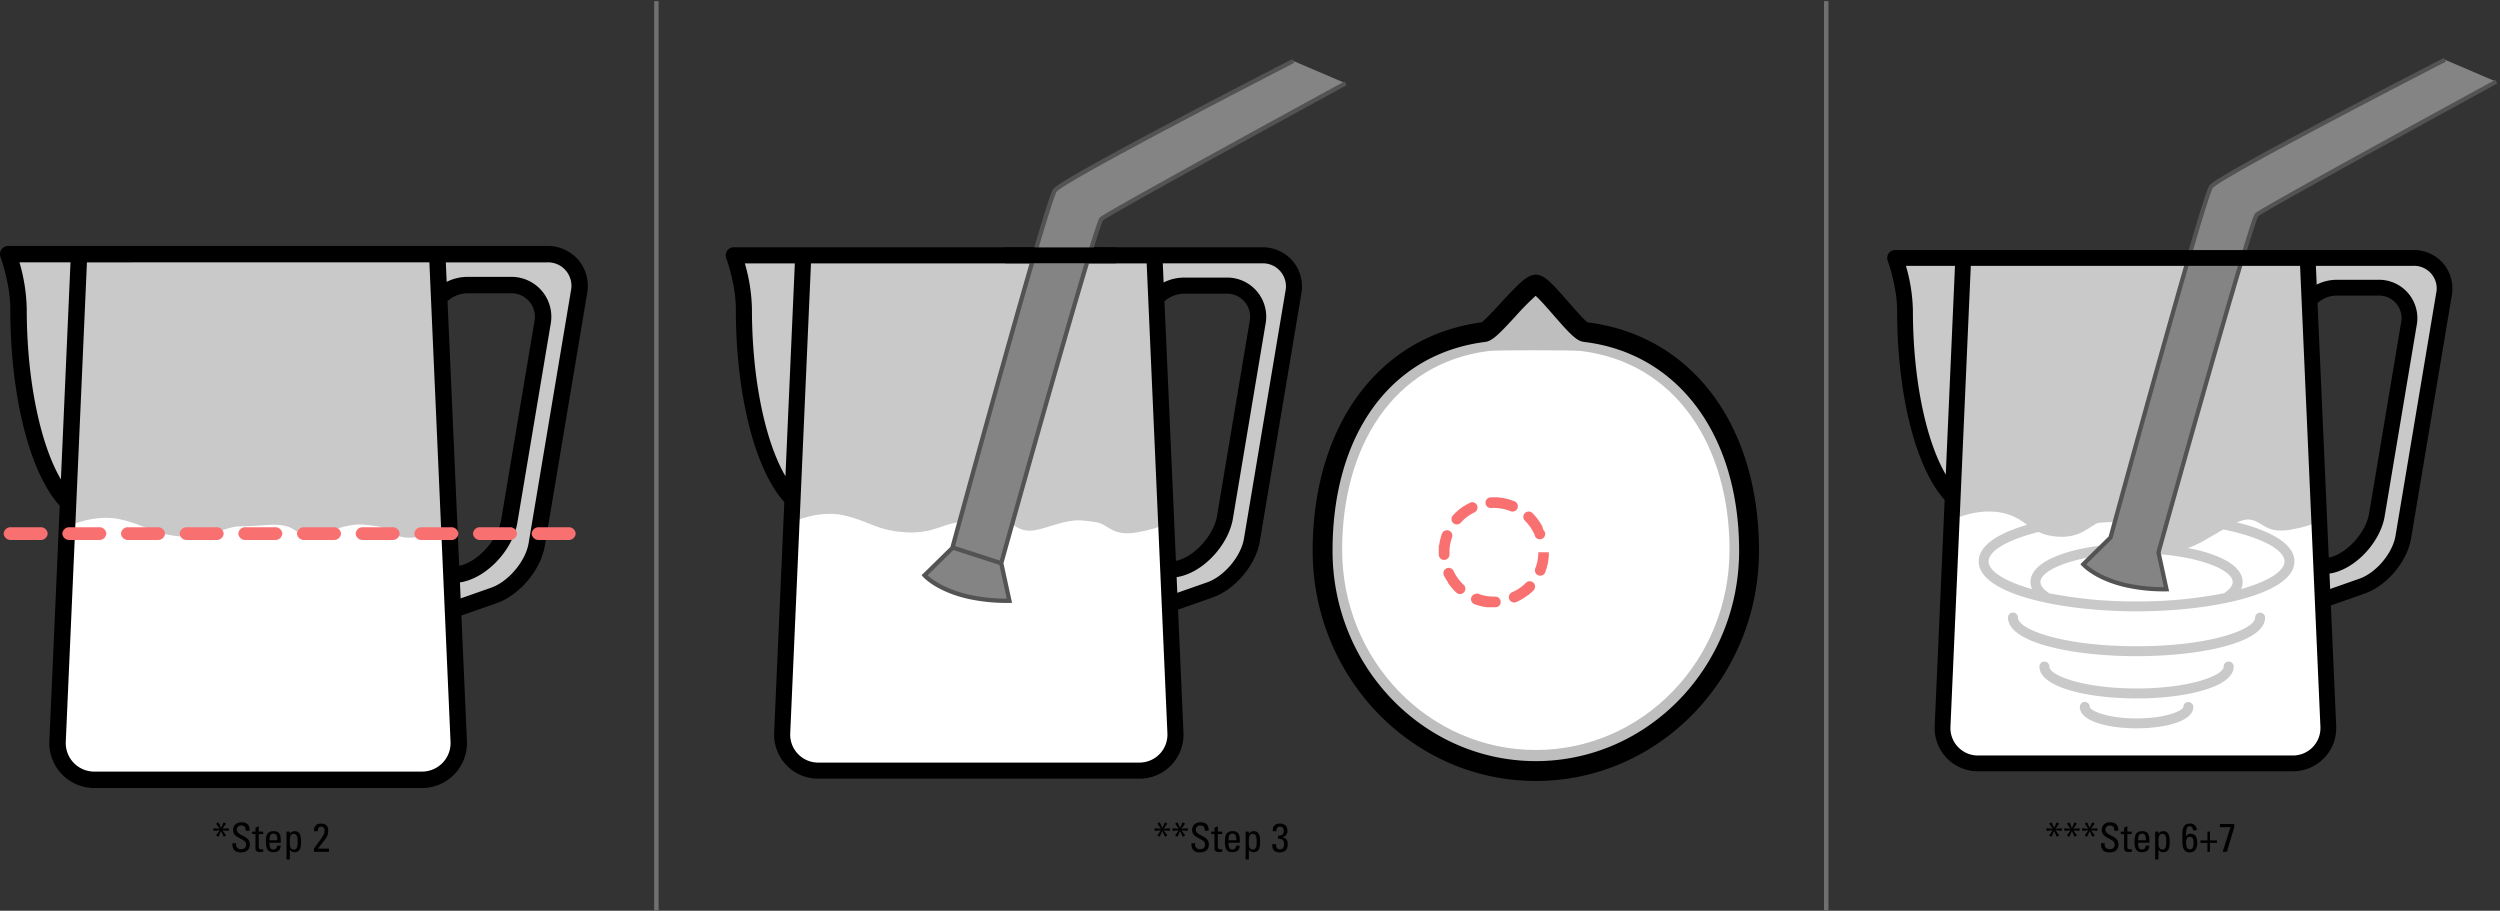 <svg xmlns="http://www.w3.org/2000/svg" width="1124.101" height="409.5" viewBox="0 0 1124.101 409.5">
  <rect x="0" y="0" width="1124.101" height="409.5" fill="#333333" stroke="none"/>
  <g id="Group_598" data-name="Group 598" transform="translate(-16258.362 -2700)">
    <path id="Path_2991" data-name="Path 2991" d="M7.416-9.4v-1.188l-2.808.216,1.62-2.286-1.062-.612L4-10.71l-1.17-2.556-1.062.612,1.62,2.286L.576-10.584V-9.4l2.808-.27L1.746-7.326,2.79-6.75,4-9.342,5.2-6.75l1.044-.576L4.608-9.666ZM9.09-3.87C9.054-2.628,9.054.306,12.888.27c2.142,0,4.032-.882,4.032-3.618,0-4.122-5.832-3.708-5.832-6.57a1.811,1.811,0,0,1,2-1.908c1.566,0,2.016.936,2,2.358h1.728c.108-2.646-1.224-3.8-3.6-3.8-2.178,0-3.816,1.224-3.816,3.528,0,3.906,5.832,3.582,5.832,6.462,0,1.548-1.008,2.106-2.322,2.106a2.058,2.058,0,0,1-2.178-2.322V-3.87Zm8.874-5.22v1.116h1.494v6.462c0,1.044.63,1.62,2.034,1.62.486,0,.972-.108,1.458-.144V-1.17c-.324.036-.558.072-.666.072-1.35,0-1.35-.738-1.35-1.314V-7.974h1.98V-9.09h-1.98V-11.5l-1.476.666V-9.09ZM25.74-5.184c.018-2.52.792-2.97,1.728-2.97,1.08,0,1.818.324,1.818,2.97Zm5.112,1.116v-.774c0-3.006-.648-4.428-3.24-4.428-3.15,0-3.456,2.2-3.456,4.86,0,4.014,1.53,4.59,3.456,4.59,1.908,0,3.15-.918,3.168-2.934H29.16a1.632,1.632,0,0,1-1.584,1.728c-1.152,0-1.836-.5-1.836-3.042Zm5.76,3.042c-1.638,0-1.71-1.926-1.71-3.132,0-1.386-.162-3.906,1.656-3.906,1.854,0,1.854,2,1.854,3.366C38.412-2.268,38.2-1.026,36.612-1.026ZM34.9-9.09H33.426V3.438H34.9V-.918h.054a2.3,2.3,0,0,0,2,1.1C39.888.18,39.96-2.43,39.96-4.7c0-4-1.476-4.572-2.934-4.572a2.251,2.251,0,0,0-2.088,1.26H34.9ZM52.488,0V-1.44h-4.95c3.222-4.248,4.626-5.184,4.626-7.974,0-2.25-1.08-3.276-3.33-3.276-2.124,0-3.168,1.35-3.024,3.42H47.5c-.018-1.008.216-2.034,1.458-2.034a1.452,1.452,0,0,1,1.548,1.656c0,2.16-1.08,3.1-4.734,8.208V0Z" transform="translate(16353.775 3083)"/>
    <g id="Group_595" data-name="Group 595" transform="translate(15098.113 -247.419)">
      <path id="Path_1756" data-name="Path 1756" d="M7568.164,2937.6h-32.955l3.48,12.367v23.006l3.148,20.765,6.089,27.77,9.483,22.9,5.079,2.728-5.079,114.331,7.068,9.123,12.98,4.139h146.555l7.995-4.139,5.173-9.123-2.292-65.319L7728.2,2937.6H7568.164" transform="translate(-6371.523 124.093)" fill="#c9c9c9"/>
      <path id="Path_1757" data-name="Path 1757" d="M7828.512,2956.377l11.275-4.021h20.549l12.746,5.677,2.477,10.29-16.859,96.12-6.861,9.537-16.72,7.31v15.954l11.671-2.419,18.428-9.889,6.22-10.957,21.141-121.623-2.765-8.824-7.775-5.356h-53.526Z" transform="translate(-6471.4 123.897)" fill="#c9c9c9"/>
      <path id="Path_1758" data-name="Path 1758" d="M7745.9,3125.7s-1.3,2.508-13.46,4.688-12.939-3.874-19.473-4.688-8.708-1.648-17.7,1.008-13.182,4.74-19.3.663-13.751-1.55-23.05-1.67-13.274,5.5-26.786,4.688-16.691-5.138-28.441-7.77-23.4,3.082-23.4,3.082l-4.523,99.727,6.023,10.955,26.858,3.462,136.724-1.332,9.456-8.638,1.691-10.642Z" transform="translate(-6383.293 58.337)" fill="#fff"/>
      <path id="Path_1755" data-name="Path 1755" d="M409.722,101.544A18.27,18.27,0,0,0,395.471,95.2H153.325a3.7,3.7,0,0,0-3.462,4.982c.044.118,4.4,12,4.4,23.329,0,39.239,8.695,73.6,22.232,88.521l-4.665,105.694a20.22,20.22,0,0,0,20.3,21.217H339.278a20.22,20.22,0,0,0,20.3-21.217l-2.488-56.342,15.81-5.544c10.356-3.622,19.885-14.941,21.7-25.763l19.017-113.436a18.241,18.241,0,0,0-3.89-15.1Zm-58.869,18.445a13.643,13.643,0,0,1,8.993-3.5h19.2A10.569,10.569,0,0,1,389.9,129.329l-14.941,89.135c-1.363,8.127-9.086,17.3-16.858,20.016l-.451.16a12.971,12.971,0,0,1-1.543.384Zm-189.2,3.521a79.559,79.559,0,0,0-3.269-20.925h22.945l-4.31,97.609c-9.382-16.041-15.366-44.968-15.366-76.684ZM348.657,327.6a12.863,12.863,0,0,1-9.38,3.959H192.135a12.834,12.834,0,0,1-12.924-13.507l9.511-215.464H342.7l.7,15.92a1.293,1.293,0,0,0,.008.139l8.8,199.406a12.859,12.859,0,0,1-3.545,9.549Zm57.676-212.173L387.316,228.861c-1.36,8.125-9.078,17.291-16.853,20.014l-13.71,4.81-.317-7.19a20.6,20.6,0,0,0,3.655-.886l.459-.162c10.348-3.622,19.88-14.938,21.7-25.763l14.941-89.135a17.939,17.939,0,0,0-18.148-21.44h-19.2a21.019,21.019,0,0,0-9.372,2.249l-.384-8.769h45.385a10.562,10.562,0,0,1,10.86,12.839Z" transform="translate(1010.617 2962.801)"/>
      <path id="Line_815" data-name="Line 815" d="M248.9.741h-13.19a3.106,3.106,0,0,1-3.3-2.871A3.106,3.106,0,0,1,235.709-5H248.9a3.106,3.106,0,0,1,3.3,2.871A3.106,3.106,0,0,1,248.9.741Zm-26.379,0H209.33a3.106,3.106,0,0,1-3.3-2.871A3.106,3.106,0,0,1,209.33-5h13.189a3.106,3.106,0,0,1,3.3,2.871A3.106,3.106,0,0,1,222.519.741Zm-26.379,0h-13.19a3.106,3.106,0,0,1-3.3-2.871A3.106,3.106,0,0,1,182.951-5h13.19a3.106,3.106,0,0,1,3.3,2.871A3.106,3.106,0,0,1,196.14.741Zm-26.379,0h-13.19a3.106,3.106,0,0,1-3.3-2.871A3.106,3.106,0,0,1,156.572-5h13.19a3.106,3.106,0,0,1,3.3,2.871A3.106,3.106,0,0,1,169.761.741Zm-26.379,0h-13.19a3.106,3.106,0,0,1-3.3-2.871A3.106,3.106,0,0,1,130.193-5h13.19a3.106,3.106,0,0,1,3.3,2.871A3.106,3.106,0,0,1,143.382.741ZM117,.741h-13.19a3.106,3.106,0,0,1-3.3-2.871A3.106,3.106,0,0,1,103.814-5H117a3.106,3.106,0,0,1,3.3,2.871A3.106,3.106,0,0,1,117,.741Zm-26.379,0H77.435a3.106,3.106,0,0,1-3.3-2.871A3.106,3.106,0,0,1,77.435-5h13.19a3.106,3.106,0,0,1,3.3,2.871A3.106,3.106,0,0,1,90.624.741Zm-26.379,0H51.055a3.106,3.106,0,0,1-3.3-2.871A3.106,3.106,0,0,1,51.055-5h13.19a3.106,3.106,0,0,1,3.3,2.871A3.106,3.106,0,0,1,64.245.741Zm-26.379,0H24.676a3.106,3.106,0,0,1-3.3-2.871A3.106,3.106,0,0,1,24.676-5h13.19a3.106,3.106,0,0,1,3.3,2.871A3.106,3.106,0,0,1,37.866.741Zm-26.379,0H-1.7A3.106,3.106,0,0,1-5-2.129,3.106,3.106,0,0,1-1.7-5h13.19a3.106,3.106,0,0,1,3.3,2.871A3.106,3.106,0,0,1,11.487.741Z" transform="translate(1166.899 3189.484)" fill="#f97070"/>
    </g>
    <g id="Group_596" data-name="Group 596" transform="translate(17.686 22.082)">
      <path id="Path_1759" data-name="Path 1759" d="M7567.515,2937.6H7535.21l3.411,12.124v22.553l3.086,20.357,5.97,27.223,9.3,22.45,4.979,2.674-4.979,112.081,6.929,8.944,12.725,4.057H7720.3l7.838-4.057,5.072-8.944-2.248-64.033L7724.4,2937.6H7567.515" transform="translate(9035.158 -144.877)" fill="#c9c9c9"/>
      <path id="Path_1761" data-name="Path 1761" d="M7828.513,2956.019l11.054-3.942h20.144l12.5,5.565,2.428,10.087-16.527,94.228-6.726,9.349-16.39,7.167v15.64l11.44-2.371,18.066-9.694,6.1-10.742,20.725-119.23-2.71-8.65-7.623-5.251h-52.473Z" transform="translate(8931.476 -145.081)" fill="#c9c9c9"/>
      <path id="Path_1760" data-name="Path 1760" d="M7742.435,3125.622s-1.274,2.459-13.2,4.6-12.685-3.8-19.09-4.6-8.537-1.615-17.347.988-12.922,4.647-18.922.649-13.48-1.519-22.6-1.638-13.013,5.4-26.259,4.6-16.363-5.037-27.881-7.617-22.936,3.021-22.936,3.021l-4.434,97.764,5.9,10.74,26.331,3.394,134.032-1.305,9.27-8.468,1.657-10.433Z" transform="translate(9022.94 -212.966)" fill="#fff"/>
      <path id="Path_1755-2" data-name="Path 1755" d="M404.6,101.419a17.91,17.91,0,0,0-13.97-6.22H153.252a3.624,3.624,0,0,0-3.394,4.884c.043.116,4.316,11.766,4.316,22.87,0,38.467,8.523,72.149,21.794,86.78l-4.573,103.614a19.823,19.823,0,0,0,19.9,20.8H335.546a19.823,19.823,0,0,0,19.9-20.8l-2.44-55.233,15.5-5.435c10.152-3.551,19.493-14.647,21.269-25.256l18.642-111.2a17.882,17.882,0,0,0-3.813-14.8ZM346.893,119.5a13.374,13.374,0,0,1,8.816-3.429h18.819a10.361,10.361,0,0,1,10.647,12.586l-14.647,87.381c-1.336,7.967-8.907,16.956-16.526,19.623l-.442.157a12.712,12.712,0,0,1-1.513.376Zm-185.48,3.452a77.993,77.993,0,0,0-3.2-20.513H180.7l-4.225,95.688c-9.2-15.725-15.064-44.083-15.064-75.175ZM344.74,323.025a12.609,12.609,0,0,1-9.2,3.882H191.3a12.581,12.581,0,0,1-12.67-13.241l9.324-211.224H338.9l.687,15.607a1.265,1.265,0,0,0,.008.136l8.627,195.482a12.606,12.606,0,0,1-3.475,9.361Zm56.541-208-18.642,111.2c-1.333,7.965-8.9,16.951-16.521,19.62l-13.44,4.715-.311-7.048a20.2,20.2,0,0,0,3.584-.869l.45-.159c10.144-3.551,19.489-14.644,21.268-25.256l14.647-87.381a17.586,17.586,0,0,0-17.791-21.019H355.705a20.606,20.606,0,0,0-9.187,2.2l-.376-8.6h44.492a10.354,10.354,0,0,1,10.647,12.586Z" transform="translate(16417.367 2693.904)"/>
      <path id="Path_1762" data-name="Path 1762" d="M95.631,0S10.731,79.663,8.623,85.528,8.629,252.8,8.629,252.8L0,268.022s12.981,8.475,39.825.5l-8.19-15.223s-1.251-158,.666-161.25S120.992,3.183,120.992,3.183" transform="translate(16730.273 2678.954) rotate(16)" fill="#848484"/>
      <path id="Path_1762_-_Outline" data-name="Path 1762 - Outline" d="M19.573,273.617a51.412,51.412,0,0,1-8.6-.691C4.254,271.784.9,269.632.762,269.541l-.762-.5.449-.792,8.5-14.995c-.046-3.556-.54-42.278-.79-81.18-.154-23.858-.188-43.116-.1-57.237.051-8.389.147-15.038.284-19.761.2-7.066.461-8.613.662-9.172.371-1.033,2.379-3.807,14.71-16.194,7.309-7.342,17.344-17.146,29.826-29.14C74.785,20.156,96.048.2,96.26,0l1.327,1.414c-.212.2-21.467,20.149-42.706,40.558C42.41,53.956,32.386,63.75,25.087,71.082c-4.328,4.348-7.731,7.864-10.114,10.452-3.556,3.861-4.071,4.826-4.145,5.03a13.468,13.468,0,0,0-.293,2.581c-.1,1.452-.183,3.467-.256,5.99-.136,4.708-.232,11.342-.283,19.717-.087,14.113-.053,33.362.1,57.212.262,40.612.788,81.027.794,81.431l0,.262-.13.228L2.619,268.356c.389.2.921.446,1.593.718a34.6,34.6,0,0,0,7.23,1.963,52.826,52.826,0,0,0,12.172.5A78.6,78.6,0,0,0,39.7,268.628l-7.736-14.379,0-.24c0-.4-.313-39.958-.386-79.411-.042-23.174,0-41.775.139-55.289.08-8.029.192-14.329.334-18.727.076-2.373.163-4.241.258-5.554.151-2.1.3-2.5.455-2.77.312-.53,1.262-2.141,45.217-45.846,21.684-21.56,43.412-43,43.63-43.213l1.362,1.381c-.216.213-21.856,21.563-43.492,43.076C66.767,60.291,56.548,70.507,49.1,78.022c-4.42,4.46-7.9,8.005-10.341,10.537-3.34,3.463-4.124,4.393-4.3,4.642a16.7,16.7,0,0,0-.251,2.417c-.09,1.39-.173,3.325-.246,5.749-.136,4.524-.244,10.907-.321,18.971-.129,13.589-.172,32.138-.127,55.13.072,37.545.356,74.938.382,78.286l8.641,16.061-1.142.339a81.469,81.469,0,0,1-17.76,3.327Q21.569,273.617,19.573,273.617Z" transform="translate(16729.227 2677.918) rotate(16)" fill="#535353"/>
      <path id="Path_1763" data-name="Path 1763" d="M7698.294,3556.748l-21.709-7.02.6-1.845,21.709,7.02Z" transform="translate(8992.294 -624.642)" fill="#535353"/>
      <rect id="Rectangle_911" data-name="Rectangle 911" width="49.78" height="7.111" transform="translate(16692.564 2789.168)"/>
    </g>
    <path id="Path_1764" data-name="Path 1764" d="M95.874-32.113c3.759,0,18.347,20.875,22.182,21.333,47.525,5.667,73.692,47.542,73.692,98.354,0,54.7-42.924,99.035-95.874,99.035S0,142.268,0,87.573C0,36.98,24.98-4.781,72.589-10.781,76.242-11.241,91.9-32.113,95.874-32.113Z" transform="translate(16853.059 2860.088)" fill="#bebebe"/>
    <path id="Path_1764_-_Outline" data-name="Path 1764 - Outline" d="M93.842-38.613c3.631,0,6.751,3.21,14.741,12.383,2.767,3.176,6.877,7.9,8.54,9.051,46.834,5.879,77.061,46.13,77.061,102.72,0,57.071-45.013,103.5-100.342,103.5S-6.5,142.611-6.5,85.54c0-56.353,29.779-96.6,75.926-102.712,1.633-1.117,5.8-5.642,8.614-8.69C86.572-35.116,90.144-38.613,93.842-38.613Zm0,218.721c50.4,0,91.407-42.423,91.407-94.568,0-52-27.38-88.865-69.754-93.918-3.29-.393-6.193-3.423-13.65-11.984-2.5-2.871-6.059-6.956-8.091-8.747a125.571,125.571,0,0,0-9.145,9.3C77.1-11.656,74.192-8.769,71.115-8.381,28.751-3.043,2.435,32.946,2.435,85.54,2.435,137.685,43.44,180.108,93.842,180.108Z" transform="translate(16855.092 2862.12)"/>
    <path id="Path_1765" data-name="Path 1765" d="M107.234.837c43.169,5.152,66.937,43.215,66.937,89.4,0,49.717-38.989,90.021-87.085,90.021S0,139.956,0,90.238C0,44.25,22.69,6.29,65.935.837,69.252.418,103.75.421,107.234.837Z" transform="translate(16861.85 2856.966)" fill="#fff"/>
    <path id="Ellipse_22" data-name="Ellipse 22" d="M40.414,6.421a2.4,2.4,0,0,1,1.687.691l0,0h0l.006.005h0l.006.006h0l.006.005h0l.005.005,0,0,0,0h0l.005.005h0l.006.005h0l.006.006h0l.005.005h0l.005.005h0l.005.005h0l.005.005,0,0,0,0h0l.005.005,0,0,.005.005h0l.005.005,0,0,0,0,0,0,0,0,0,0,0,0,0,0,0,0,0,0,0,0,0,0,0,0,0,0,0,0h0l.005.005h0l.006.006h0l.006.006h0l.006.006h0l.006.006h0l.006.006h0l.046.046h0a24.816,24.816,0,0,1,4.349,5.96h0l.017.033h0l0,.008h0l.013.024h0l0,.008h0l0,.008h0l0,.008h0l0,.007v0l0,.007h0l0,.007h0l0,.008h0l0,.007v0l0,.007v0l0,.006v0l0,.006v0l0,.006v0l0,.006v0l0,.006v0l0,.007v0l0,.006v0l0,.006v0l0,.006v0l0,.006v0l0,.006v0l0,.006v0l0,.006v0l0,.007h0l0,.007v0l0,.007v0l0,.007v0l0,.007v0l0,.006v0l0,.006v0l0,.007h0l0,.007h0l0,.007v0l0,.007h0l0,.007v0l0,.007v0l0,.006v0l0,.006v0l0,.007v0l0,.007v0l0,.006v0l0,.006v0l0,.005v0l0,.006v0l0,.005,0,0,0,0,0,0,0,.005v0l0,.006v0l0,.006v0l0,.006v0l0,.006v0l0,.006v0l0,.005,0,0,0,0,0,0,0,.005v0l0,.006v0l0,.007,0,0,0,.005v0l0,.006v0l0,.006,0,0,0,0,0,0,0,0,0,0,0,0v0l.007.014,0,.006v0l.007.014v0l.016.034h0l.032.067h0l.032.067h0l.008.016h0l0,.008h0l0,.008h0l.008.017h0l0,.008h0l0,.007v0l0,.007h0l0,.008h0l0,.008h0l0,.008h0l.008.016h0l0,.008h0l0,.008h0l.008.016h0l.008.017h0l.012.026h0l0,.008h0l.024.051h0l0,.008h0l0,.008h0l0,.008h0l0,.008h0l.016.034h0l0,.008h0l0,.008h0q.126.276.246.555A2.405,2.405,0,1,1,43.073,16.9a19.872,19.872,0,0,0-4.347-6.362,2.405,2.405,0,0,1,1.688-4.119ZM49.481,24.36Zm0,0-4.808.382h4.811v.019s0,0,0,0,0,0,0,.006,0,0,0,0,0,0,0,.006,0,0,0,0,0,0,0,.005,0,0,0,0,0,0,0,.005,0,0,0,0,0,0,0,.005v.01s0,0,0,0v.01s0,0,0,.006v.173h0v.02h0v.118h0v.01h0v.118h0v.03h0v.108h0v.03h0v.1h0l0,.049h0v.009h0v.018h0v.008h0v.028h0v.009h0l0,.049h0v.019h0v.038h0v.018h0v.009h0l0,.059h0V25.9h0v.009h0v.009h0v.009h0v.009h0l0,.079h0v.008h0v.018h0v.018h0v.009h0l0,.089h0v.009h0v.009h0v.01h0c0,.046-.005.092-.008.138h0a24.62,24.62,0,0,1-1.577,7.254h0l0,.009h0l0,.009h0l-.027.07h0l0,.008h0l0,.007v0l0,.007h0l0,.008h0l0,.007h0l0,.007v0l0,.007h0l0,.007v0l0,.008h0l0,.008h0l0,.009a2.405,2.405,0,0,1-4.479-1.757,19.837,19.837,0,0,0,1.367-7.272Zm-.062,0h0Zm0,0h0Zm-.029,0h0Zm0,0h0Zm-.011,0-2.076.031Zm-2.076.031h0Zm-.009,0h0Zm-.011,0h0Zm-.007,0h0Zm0,0h0Zm-.008,0h0Zm0,0h0Zm-.008,0h0Zm-.021,0h0Zm-.007,0h0Zm-.009,0h0Zm-.012,0h0Zm-.014,0h0Zm-.007,0h0Zm-.009,0h0Zm-.01,0h0Zm-.049,0h0Zm-.012,0h0Zm-.028,0h0Zm-.023,0h0Zm-.02,0h0Zm0,0h0Zm-.047,0-2.31.035-1,.015,1-.015ZM40.9,37.761a2.405,2.405,0,0,1,1.741,4.065q-.448.47-.921.915h0l-.007.006h0l-.007.006h0l-.034.032h0l-.007.006h0l-.007.006h0l-.006.006h0l-.006.006h0l-.006.006h0l-.006.006h0l-.006.006h0l-.006.006h0l-.006.006h0l-.006.006h0l-.006.006h0l-.006.005h0l-.006.005h0l-.027.025h0l-.007.006h0l-.007.006h0l-.04.037h0l-.006.006h0l-.006.005h0l-.005,0h0l-.2.179h0l-.006,0h0l-.005,0,0,0-.006.005h0l-.007.006h0l-.007.006h0l-.007.006h0l-.006.006h0l-.006.005h0l-.005,0h0l0,0,0,0,0,0,0,0,0,0,0,0,0,0,0,0,0,0,0,0,0,0,0,0,0,0,0,0,0,0,0,0,0,0,0,0,0,0,0,0,0,0,0,0,0,0,0,0,0,0,0,0,0,0,0,0,0,0,0,0,0,0,0,0,0,0,0,0,0,0,0,0,0,0,0,0,0,0,0,0,0,0,0,0,0,0,0,0,0,0,0,0,0,0,0,0,0,0,0,0,0,0,0,0,0,0,0,0,0,0,0,0,0,0,0,0,0,0,0,0,0,0,0,0,0,0,0,0,0,0,0,0,0,0,0,0,0,0,0,0,0,0,0,0,0,0,0,0,0,0,0,0,0,0,0,0,0,0,0,0,0,0,0,0,0,0,0,0,0,0,0,0,0,0,0,0,0,0,0,0,0,0,0,0,0,0,0,0,0,0,0,0,0,0,0,0,0,0,0,0,0,0,0,0,0,0,0,0,0,0,0,0,0,0,0,0,0,0,0,0,0,0,0,0,0,0,0,0,0,0,0,0,0,0,0,0,0,0,0,0,0,0,0,0,0,0,0,0,0,0,0,0,0,0-.005,0h0l-.005,0,0,0-.005,0,0,0-.005,0h0l-.006,0h0l-.005,0,0,0-.005,0h0l-.006.005h0l-.013.011h0l-.006.005h0l-.006,0h0l-.006.005h0l-.005,0,0,0-.006.005h0l-.006,0h0l-.013.011h0l-.014.012h0l-.014.012h0l-.158.132h0l-.014.011h0l-.006,0h0l-.006.005h0l-.014.011h0l-.006,0h0L40.4,43.9h0l-.006.005h0l-.006.005h0l-.006,0h0l-.007.005h0l-.014.011h0l-.006.005h0l-.006.005h0l-.006,0h0l-.006,0,0,0-.006,0h0l-.006,0h0l-.006.005h0l-.006.005h0l-.006,0h0l-.006,0h0L40.276,44h0l-.006.005h0l-.006,0h0l-.007.005h0l-.014.011h0l-.006,0h0l-.006,0h0l-.006,0h0l-.005,0,0,0-.005,0,0,0-.005,0h0l-.006,0h0l-.005,0,0,0-.006,0h0l-.006,0h0l-.006,0h0l-.006,0,0,0-.006,0h0l-.006,0h0l-.006.005h0l-.006,0h0l-.006,0h0l-.006,0h0l-.006,0h0l-.005,0,0,0-.005,0,0,0-.005,0h0l-.006,0h0l-.006,0h0l-.006,0h0l-.006,0h0l-.006.005h0l-.006,0h0l-.007.005h0l-.007.006h0l-.007.006h0l-.006,0h0l-.006,0h0l-.006.005h0l-.006,0h0l-.006,0,0,0-.006,0h0l-.007.005h0l-.007.005h0l-.006,0h0l-.007.005h0l-.015.011h0l-.007.005h0l-.059.046h0q-.178.138-.358.272h0l-.03.022h0l-.015.011h0l-.015.011h0l-.03.022h0l-.015.011h0l-.007.005h0l-.007.005h0l-.007.005h0l-.007.005h0l-.007.005h0l-.007.005h0l-.015.011h0l-.015.011h0l-.03.022h0l-.007.005h0l-.007.005h0l-.007.005h0l-.007,0h0l-.007.005h0l-.007.005h0l-.015.011h0l-.007.005h0l-.007.005h0l-.007.005h0l-.007.005h0l-.03.022h0l-.015.011h0l-.007.005h0l-.007,0h0a24.714,24.714,0,0,1-4.309,2.473,2.405,2.405,0,1,1-1.963-4.392A19.884,19.884,0,0,0,39.158,38.5,2.4,2.4,0,0,1,40.9,37.761Zm-23.984,5.5a2.4,2.4,0,0,1,.843.153,19.858,19.858,0,0,0,6.985,1.257l.618-.009a2.45,2.45,0,0,1,2.478,2.368,2.361,2.361,0,0,1-2.25,2.438l-.082,0h0q-.267.008-.536.011H22.854l-.034,0h-.055l-.022,0h-.056l-.03,0h-.049l-.032,0H22.53l-.033,0h-.062l-.024,0h-.055l-.033,0h-.046l-.034,0H22.2l-.042,0h-.036l-.042,0h-.045l-.042,0h-.037l-.033,0h-.037l-.068-.008h0l-.086-.01h0l-.069-.008h-.026l-.06-.008h-.009l-.06-.008h-.018l-.017,0h0l-.051-.007H21.4l-.068-.009h0l-.086-.012h0l-.068-.01h-.018l-.068-.01h0l-.171-.026h0l-.068-.011h-.009l-.068-.011h-.009a24.564,24.564,0,0,1-4.7-1.245,2.406,2.406,0,0,1,.844-4.659ZM4.479,31.752a2.406,2.406,0,0,1,2.182,1.391A19.9,19.9,0,0,0,11.2,39.369,2.405,2.405,0,0,1,7.934,42.9a24.868,24.868,0,0,1-3.828-4.5h0l-.01-.015h0l0-.007h0l0-.007v0l0-.006h0l0-.006v0l0-.006v0l0-.005,0,0,0-.005v0l0-.005,0,0,0,0,0,0,0,0,0,0,0,0,0,0,0,0,0,0,0,0,0,0,0,0,0,0,0,0,0,0,0,0,0,0,0,0,0,0,0,0,0,0,0,0,0,0,0,0,0,0,0,0,0,0,0,0,0,0,0,0,0,0,0,0,0,0,0,0,0,0,0,0,0,0,0,0,0,0,0,0,0-.005,0,0,0-.005,0,0,0,0,0,0,0,0,0,0,0,0,0,0,0-.005,0,0,0-.005,0,0,0,0,0,0,0-.005,0,0,0,0,0,0,0,0,0,0,0,0,0,0,0,0,0,0,0-.005,0,0,0-.005,0,0,0-.006v0l0-.006v0l0-.006v0l0-.006,0,0,0-.005v0l0-.006v0l0-.006v0l0-.006v0l0-.006v0l0-.006h0l0-.007h0l0-.007h0l0-.007h0l0-.007h0l0-.007h0l0-.008h0l0-.007h0l0-.008h0A24.7,24.7,0,0,1,2.3,35.169a2.407,2.407,0,0,1,2.181-3.417ZM3.7,14.83a2.407,2.407,0,0,1,2.266,3.214,19.88,19.88,0,0,0-1.152,6.7l.021.926a2.473,2.473,0,0,1-2.348,2.514A2.339,2.339,0,0,1,.032,26.01c0-.041,0-.082-.006-.123h0q0-.1-.008-.194v-.043h0Q0,25.276,0,24.9H0v-.04s0,0,0-.008v-.01s0,0,0,0,0-.013,0-.019,0,0,0,0v-.011s0,0,0-.006,0,0,0,0v-.006s0,0,0,0,0,0,0-.006,0,0,0,0,0,0,0-.006,0,0,0,0,0,0,0-.006,0,0,0,0v-.019H0v-.009s0,0,0,0v-.006s0,0,0,0,0,0,0-.006,0,0,0,0,0,0,0-.006,0,0,0,0v-.007s0,0,0,0,0-.006,0-.009v-.041s0,0,0-.007v-.121H0v-.12H0v-.179h0v-.228h0V22.843l0-.022h0v-.036l0-.02v-.11h0v-.094l0-.03V22.5h0l0-.021v-.039l0-.021h0v-.033h0l0-.023h0v-.033h0v-.051l0-.03v-.009h0v-.016h0l0-.032V22.17h0V22.16l0-.031V22.1h0l0-.024h0V22.07h0v-.027l0-.021h0V22h0V22h0l0-.032h0v-.008h0v-.016h0l0-.032h0v-.026l0-.031v-.017h0l0-.04h0v-.016h0l0-.041h0v-.008h0v-.007h0l.006-.049h0v-.008h0l.005-.04h0v-.008h0L.2,21.556h0v-.008h0l.005-.041h0V21.5h0V21.49h0v-.008h0l0-.032h0v-.007h0v-.008h0l.006-.041h0v-.016h0l.008-.057h0l.007-.049h0l.007-.049h0l.008-.057h0q.013-.086.026-.172h0q.038-.25.081-.5h0a24.564,24.564,0,0,1,1.067-4.062A2.406,2.406,0,0,1,3.7,14.83ZM15.013,2.222a2.406,2.406,0,0,1,1.051,4.571,19.906,19.906,0,0,0-6.156,4.638A2.405,2.405,0,1,1,6.328,8.216a24.87,24.87,0,0,1,5.007-4.272h0l.032-.02h0l.016-.01h0l.007,0h0l.008,0h0l.015-.01h0l.007,0h0l.005,0,0,0,0,0,0,0,0,0,0,0,0,0,.006,0h0l.005,0,0,0,0,0,0,0,.005,0,0,0,.005,0h0l.006,0h0l.006,0h0l.006,0h0l.007,0h0l.006,0h0l.006,0h0l.007,0h0l.015-.01h0l.094-.059h0a24.692,24.692,0,0,1,2.313-1.277A2.4,2.4,0,0,1,15.013,2.222ZM24.742,0h1.016l.059,0h.267l.089,0h.237l.157.011h0l.038,0h.1L26.959.1h0a24.591,24.591,0,0,1,7.169,1.745A2.405,2.405,0,0,1,32.3,6.292a19.816,19.816,0,0,0-7.557-1.481h0q-.621,0-1.234.037a2.405,2.405,0,0,1-.294-4.8l.244-.014h.01l.049,0h0l.049,0h.02a.191.191,0,0,1,.039,0h.02l.04,0h.02l.039,0h1Z" transform="translate(16905.293 2923.583)" fill="#f97070"/>
    <path id="Path_2990" data-name="Path 2990" d="M7.416-9.4v-1.188l-2.808.216,1.62-2.286-1.062-.612L4-10.71l-1.17-2.556-1.062.612,1.62,2.286L.576-10.584V-9.4l2.808-.27L1.746-7.326,2.79-6.75,4-9.342,5.2-6.75l1.044-.576L4.608-9.666Zm7.992,0v-1.188l-2.808.216,1.62-2.286-1.062-.612-1.17,2.556-1.17-2.556-1.062.612,1.62,2.286-2.808-.216V-9.4l2.808-.27L9.738-7.326l1.044.576,1.206-2.592L13.194-6.75l1.044-.576L12.6-9.666ZM17.082-3.87c-.036,1.242-.036,4.176,3.8,4.14,2.142,0,4.032-.882,4.032-3.618,0-4.122-5.832-3.708-5.832-6.57a1.811,1.811,0,0,1,2-1.908c1.566,0,2.016.936,2,2.358H24.8c.108-2.646-1.224-3.8-3.6-3.8-2.178,0-3.816,1.224-3.816,3.528,0,3.906,5.832,3.582,5.832,6.462,0,1.548-1.008,2.106-2.322,2.106A2.058,2.058,0,0,1,18.72-3.492V-3.87Zm8.874-5.22v1.116H27.45v6.462c0,1.044.63,1.62,2.034,1.62.486,0,.972-.108,1.458-.144V-1.17c-.324.036-.558.072-.666.072-1.35,0-1.35-.738-1.35-1.314V-7.974h1.98V-9.09h-1.98V-11.5l-1.476.666V-9.09Zm7.776,3.906c.018-2.52.792-2.97,1.728-2.97,1.08,0,1.818.324,1.818,2.97Zm5.112,1.116v-.774c0-3.006-.648-4.428-3.24-4.428-3.15,0-3.456,2.2-3.456,4.86C32.148-.4,33.678.18,35.6.18c1.908,0,3.15-.918,3.168-2.934h-1.62a1.632,1.632,0,0,1-1.584,1.728c-1.152,0-1.836-.5-1.836-3.042ZM44.6-1.026c-1.638,0-1.71-1.926-1.71-3.132,0-1.386-.162-3.906,1.656-3.906,1.854,0,1.854,2,1.854,3.366C46.4-2.268,46.188-1.026,44.6-1.026ZM42.894-9.09H41.418V3.438h1.476V-.918h.054a2.3,2.3,0,0,0,2,1.1c2.934,0,3.006-2.61,3.006-4.878,0-4-1.476-4.572-2.934-4.572A2.251,2.251,0,0,0,42.93-8.01h-.036Zm13.14,3.276c1.926,0,2.682.432,2.682,2.448,0,1.332-.45,2.25-1.908,2.25-1.494,0-1.692-1.08-1.71-2.322H53.442c0,.7-.27,3.708,3.222,3.708,2.394,0,3.708-1.17,3.708-3.6,0-1.872-.63-2.916-2.592-3.186v-.036a2.731,2.731,0,0,0,2.466-2.9c0-2.178-1.26-3.24-3.384-3.24-2.322,0-3.348,1.3-3.222,3.42H55.3c-.018-1.008.2-2.034,1.566-2.034,1.224,0,1.728.828,1.728,1.962,0,1.6-1.062,2.2-2.556,2.07Z" transform="translate(16777 3083)"/>
    <path id="Path_2989" data-name="Path 2989" d="M7.416-9.4v-1.188l-2.808.216,1.62-2.286-1.062-.612L4-10.71l-1.17-2.556-1.062.612,1.62,2.286L.576-10.584V-9.4l2.808-.27L1.746-7.326,2.79-6.75,4-9.342,5.2-6.75l1.044-.576L4.608-9.666Zm7.992,0v-1.188l-2.808.216,1.62-2.286-1.062-.612-1.17,2.556-1.17-2.556-1.062.612,1.62,2.286-2.808-.216V-9.4l2.808-.27L9.738-7.326l1.044.576,1.206-2.592L13.194-6.75l1.044-.576L12.6-9.666Zm7.992,0v-1.188l-2.808.216,1.62-2.286-1.062-.612L19.98-10.71l-1.17-2.556-1.062.612,1.62,2.286-2.808-.216V-9.4l2.808-.27L17.73-7.326l1.044.576L19.98-9.342,21.186-6.75l1.044-.576-1.638-2.34ZM25.074-3.87c-.036,1.242-.036,4.176,3.8,4.14C31.014.27,32.9-.612,32.9-3.348c0-4.122-5.832-3.708-5.832-6.57a1.811,1.811,0,0,1,2-1.908c1.566,0,2.016.936,2,2.358H32.8c.108-2.646-1.224-3.8-3.6-3.8-2.178,0-3.816,1.224-3.816,3.528,0,3.906,5.832,3.582,5.832,6.462,0,1.548-1.008,2.106-2.322,2.106a2.058,2.058,0,0,1-2.178-2.322V-3.87Zm8.874-5.22v1.116h1.494v6.462c0,1.044.63,1.62,2.034,1.62.486,0,.972-.108,1.458-.144V-1.17c-.324.036-.558.072-.666.072-1.35,0-1.35-.738-1.35-1.314V-7.974H38.9V-9.09h-1.98V-11.5l-1.476.666V-9.09Zm7.776,3.906c.018-2.52.792-2.97,1.728-2.97,1.08,0,1.818.324,1.818,2.97Zm5.112,1.116v-.774c0-3.006-.648-4.428-3.24-4.428-3.15,0-3.456,2.2-3.456,4.86C40.14-.4,41.67.18,43.6.18c1.908,0,3.15-.918,3.168-2.934h-1.62A1.632,1.632,0,0,1,43.56-1.026c-1.152,0-1.836-.5-1.836-3.042ZM52.6-1.026c-1.638,0-1.71-1.926-1.71-3.132,0-1.386-.162-3.906,1.656-3.906,1.854,0,1.854,2,1.854,3.366C54.4-2.268,54.18-1.026,52.6-1.026ZM50.886-9.09H49.41V3.438h1.476V-.918h.054a2.3,2.3,0,0,0,2,1.1c2.934,0,3.006-2.61,3.006-4.878,0-4-1.476-4.572-2.934-4.572a2.251,2.251,0,0,0-2.088,1.26h-.036ZM63.324-4.05c0-1.116.2-2.7,1.656-2.7,1.44,0,1.692,1.386,1.692,2.52,0,1.638-.234,3.114-1.584,3.114C63.486-1.116,63.324-2.808,63.324-4.05ZM65,.27c2.43,0,3.33-1.98,3.33-4.212,0-3.258-1.368-4.194-2.97-4.194a2.322,2.322,0,0,0-2.034,1.17h-.036c0-3.33.342-4.518,1.692-4.518.99,0,1.458.972,1.458,1.836h1.656A2.825,2.825,0,0,0,65-12.69c-3.42,0-3.366,3.132-3.366,6.5C61.632-2.934,61.614.27,65,.27Zm7.92-5.382H69.75V-4h3.168V0h1.116V-4H77.2V-5.112H74.034V-9.09H72.918Zm5.6-5.94h4.752L79.776,0h1.872l3.33-11.052v-1.44H78.516Z" transform="translate(17178 3083)"/>
    <g id="Group_597" data-name="Group 597" transform="translate(9.663 12.163)">
      <path id="Path_2984" data-name="Path 2984" d="M7566.9,2937.6h-31.687l3.346,11.891v22.121l3.026,19.967,5.857,26.7,9.118,22.02,4.884,2.623-4.884,109.934,6.8,8.772,12.481,3.979h140.92l7.687-3.979,4.975-8.772-2.2-62.807-6.436-152.451H7566.9" transform="translate(9565.358 -133.782)" fill="#c9c9c9"/>
      <path id="Path_2987" data-name="Path 2987" d="M7828.512,2955.677l10.842-3.867h19.759l12.255,5.459,2.383,9.894-16.211,92.423-6.6,9.171-16.078,7.029v15.341l11.223-2.326,17.72-9.509,5.98-10.535,20.328-116.947-2.659-8.484-7.476-5.151h-51.469Z" transform="translate(9458.046 -133.992)" fill="#c9c9c9"/>
      <path id="Path_2985" data-name="Path 2985" d="M7739.128,3125.551s-1.249,2.412-12.942,4.508-12.441-3.725-18.725-4.508-19.349,10.324-27.99,12.877-10.126-1.246-16.011-5.167-9.165-7.594-18.106-7.71-10.935,8.494-23.928,7.71-13.51-8.143-24.809-10.674-22.5,2.963-22.5,2.963l-4.35,95.892,5.792,10.534,25.826,3.329,131.466-1.28,9.092-8.306,1.625-10.233Z" transform="translate(9552.714 -204.097)" fill="#fff"/>
      <g id="noun-tornado-945769" transform="translate(17138.408 2917.824)">
        <path id="Path_1775" data-name="Path 1775" d="M70.974,49.484C36.562,49.484.01,57.346.01,71.931S36.576,94.378,70.974,94.378c34.424,0,70.992-7.862,70.992-22.447S105.386,49.484,70.974,49.484Zm0,4.463c39.2,0,66.527,9.488,66.527,17.984,0,4.355-7.22,8.977-19.533,12.445a7.752,7.752,0,0,0,.709-3.177c0-11.3-24.583-17.38-47.7-17.38S23.3,69.907,23.3,81.2a7.722,7.722,0,0,0,.683,3.177C11.666,80.907,4.472,76.286,4.472,71.931c0-8.5,27.3-17.984,66.5-17.984Zm0,14.335c24.733,0,43.24,6.84,43.24,12.943,0,1.855-1.842,3.532-3.36,4.621a2.026,2.026,0,0,0-.394.367,196.657,196.657,0,0,1-39.486,3.7,196.432,196.432,0,0,1-39.46-3.7,2.72,2.72,0,0,0-.394-.394c-1.519-1.088-3.36-2.753-3.36-4.594,0-6.1,18.48-12.943,43.213-12.943ZM15.42,94.929a2.226,2.226,0,0,0-2.232,2.232c0,11.413,29.06,17.38,57.786,17.38s57.811-5.982,57.811-17.38a2.245,2.245,0,0,0-4.489,0c0,5.391-20.281,12.917-53.323,12.917s-53.323-7.526-53.323-12.917a2.226,2.226,0,0,0-2.232-2.232Zm14.124,22.027a2.218,2.218,0,0,0-2.232,2.232c0,9.423,21.965,14.361,43.66,14.361s43.688-4.938,43.688-14.361a2.267,2.267,0,0,0-2.258-2.232,2.226,2.226,0,0,0-2.232,2.232c0,4.032-15.271,9.871-39.2,9.871s-39.2-5.852-39.2-9.871a2.226,2.226,0,0,0-2.232-2.232Zm18.168,18.168a2.226,2.226,0,0,0-2.232,2.232c0,6.614,13.207,9.635,25.493,9.635s25.52-3.022,25.52-9.635a2.232,2.232,0,0,0-4.463,0c0,1.492-7.4,5.172-21.056,5.172s-21.03-3.667-21.03-5.172a2.226,2.226,0,0,0-2.232-2.232Z" transform="translate(-0.01 -49.484)" fill="#c9c9c9"/>
      </g>
      <path id="Path_2988" data-name="Path 2988" d="M93.8,0S10.526,78.138,8.458,83.89s.005,164.067.005,164.067L0,262.889s12.732,8.313,39.062.486l-8.034-14.931S29.8,93.472,31.682,90.281,118.676,3.122,118.676,3.122" transform="translate(17257.887 2688.854) rotate(16)" fill="#848484"/>
      <path id="Path_1774_-_Outline" data-name="Path 1774 - Outline" d="M19.2,268.376a50.441,50.441,0,0,1-8.433-.678c-6.593-1.12-9.881-3.23-10.018-3.319L0,263.89l.441-.777,8.336-14.707c-.045-3.488-.529-41.468-.775-79.625-.151-23.4-.184-42.29-.1-56.14.051-8.229.144-14.75.279-19.383.2-6.931.452-8.448.649-9,.364-1.013,2.334-3.735,14.428-15.884,7.169-7.2,17.012-16.818,29.255-28.582C73.354,19.77,94.21.2,94.418,0l1.3,1.387c-.208.2-21.056,19.763-41.889,39.781C41.6,52.922,31.766,62.529,24.607,69.72c-4.246,4.264-7.583,7.713-9.921,10.251-3.488,3.787-3.993,4.734-4.065,4.934a13.134,13.134,0,0,0-.287,2.532c-.1,1.424-.18,3.4-.251,5.875-.134,4.618-.227,11.125-.278,19.339-.086,13.843-.052,32.723.1,56.116.257,39.834.773,79.475.778,79.871l0,.257-.127.224-7.99,14.1c.382.193.9.437,1.562.7a33.94,33.94,0,0,0,7.092,1.926,51.814,51.814,0,0,0,11.938.492,77.089,77.089,0,0,0,15.774-2.856l-7.588-14.1,0-.236c0-.387-.308-39.193-.379-77.89-.041-22.73,0-40.975.137-54.23.079-7.875.189-14.055.328-18.368.075-2.327.16-4.16.253-5.448.148-2.064.29-2.451.446-2.717.306-.519,1.238-2.1,44.351-44.968C97.75,24.377,119.063,3.348,119.276,3.139l1.336,1.354c-.212.209-21.437,21.15-42.659,42.251C65.489,59.136,55.466,69.157,48.161,76.528,43.826,80.9,40.414,84.38,38.019,86.863c-3.276,3.4-4.045,4.309-4.221,4.554a16.326,16.326,0,0,0-.246,2.37c-.088,1.364-.169,3.261-.241,5.639-.134,4.437-.239,10.7-.314,18.607-.126,13.329-.168,31.522-.125,54.074.07,36.826.349,73.5.375,76.786l8.476,15.753-1.121.333a79.92,79.92,0,0,1-17.42,3.264Q21.156,268.376,19.2,268.376Z" transform="translate(17256.859 2687.837) rotate(16)" fill="#535353"/>
      <path id="Path_2986" data-name="Path 2986" d="M399.721,101.3a17.567,17.567,0,0,0-13.7-6.1H153.183a3.555,3.555,0,0,0-3.329,4.79c.042.114,4.233,11.54,4.233,22.432,0,37.73,8.36,70.767,21.377,85.117l-4.486,101.63a19.443,19.443,0,0,0,19.524,20.4H331.986a19.443,19.443,0,0,0,19.522-20.4l-2.393-54.175,15.2-5.331c9.958-3.483,19.12-14.367,20.861-24.772l18.285-109.074a17.54,17.54,0,0,0-3.74-14.518Zm-56.605,17.736a13.118,13.118,0,0,1,8.647-3.364h18.459a10.162,10.162,0,0,1,10.443,12.345L366.3,213.724c-1.31,7.815-8.736,16.631-16.209,19.247l-.433.154a12.472,12.472,0,0,1-1.484.369Zm-181.929,3.386a76.5,76.5,0,0,0-3.143-20.12h22.063l-4.144,93.855c-9.022-15.424-14.776-43.239-14.776-73.735ZM341,318.661a12.368,12.368,0,0,1-9.019,3.807H190.5a12.34,12.34,0,0,1-12.427-12.987L187.218,102.3H335.273l.674,15.308a1.248,1.248,0,0,0,.007.134l8.462,191.737a12.364,12.364,0,0,1-3.408,9.182Zm55.458-204.014L378.177,223.721c-1.308,7.812-8.729,16.626-16.2,19.244l-13.183,4.625-.3-6.913a19.81,19.81,0,0,0,3.515-.852l.441-.156c9.95-3.483,19.116-14.364,20.861-24.772l14.367-85.707a17.249,17.249,0,0,0-17.45-20.616H351.759a20.211,20.211,0,0,0-9.011,2.162l-.369-8.432h43.64a10.156,10.156,0,0,1,10.443,12.345Z" transform="translate(16947.633 2705.068)"/>
    </g>
    <line id="Line_822" data-name="Line 822" y2="409" transform="translate(16553.5 2700.5)" fill="none" stroke="#707070" stroke-width="2"/>
    <line id="Line_823" data-name="Line 823" y2="409" transform="translate(17079.5 2700.5)" fill="none" stroke="#707070" stroke-width="2"/>
  </g>
</svg>
